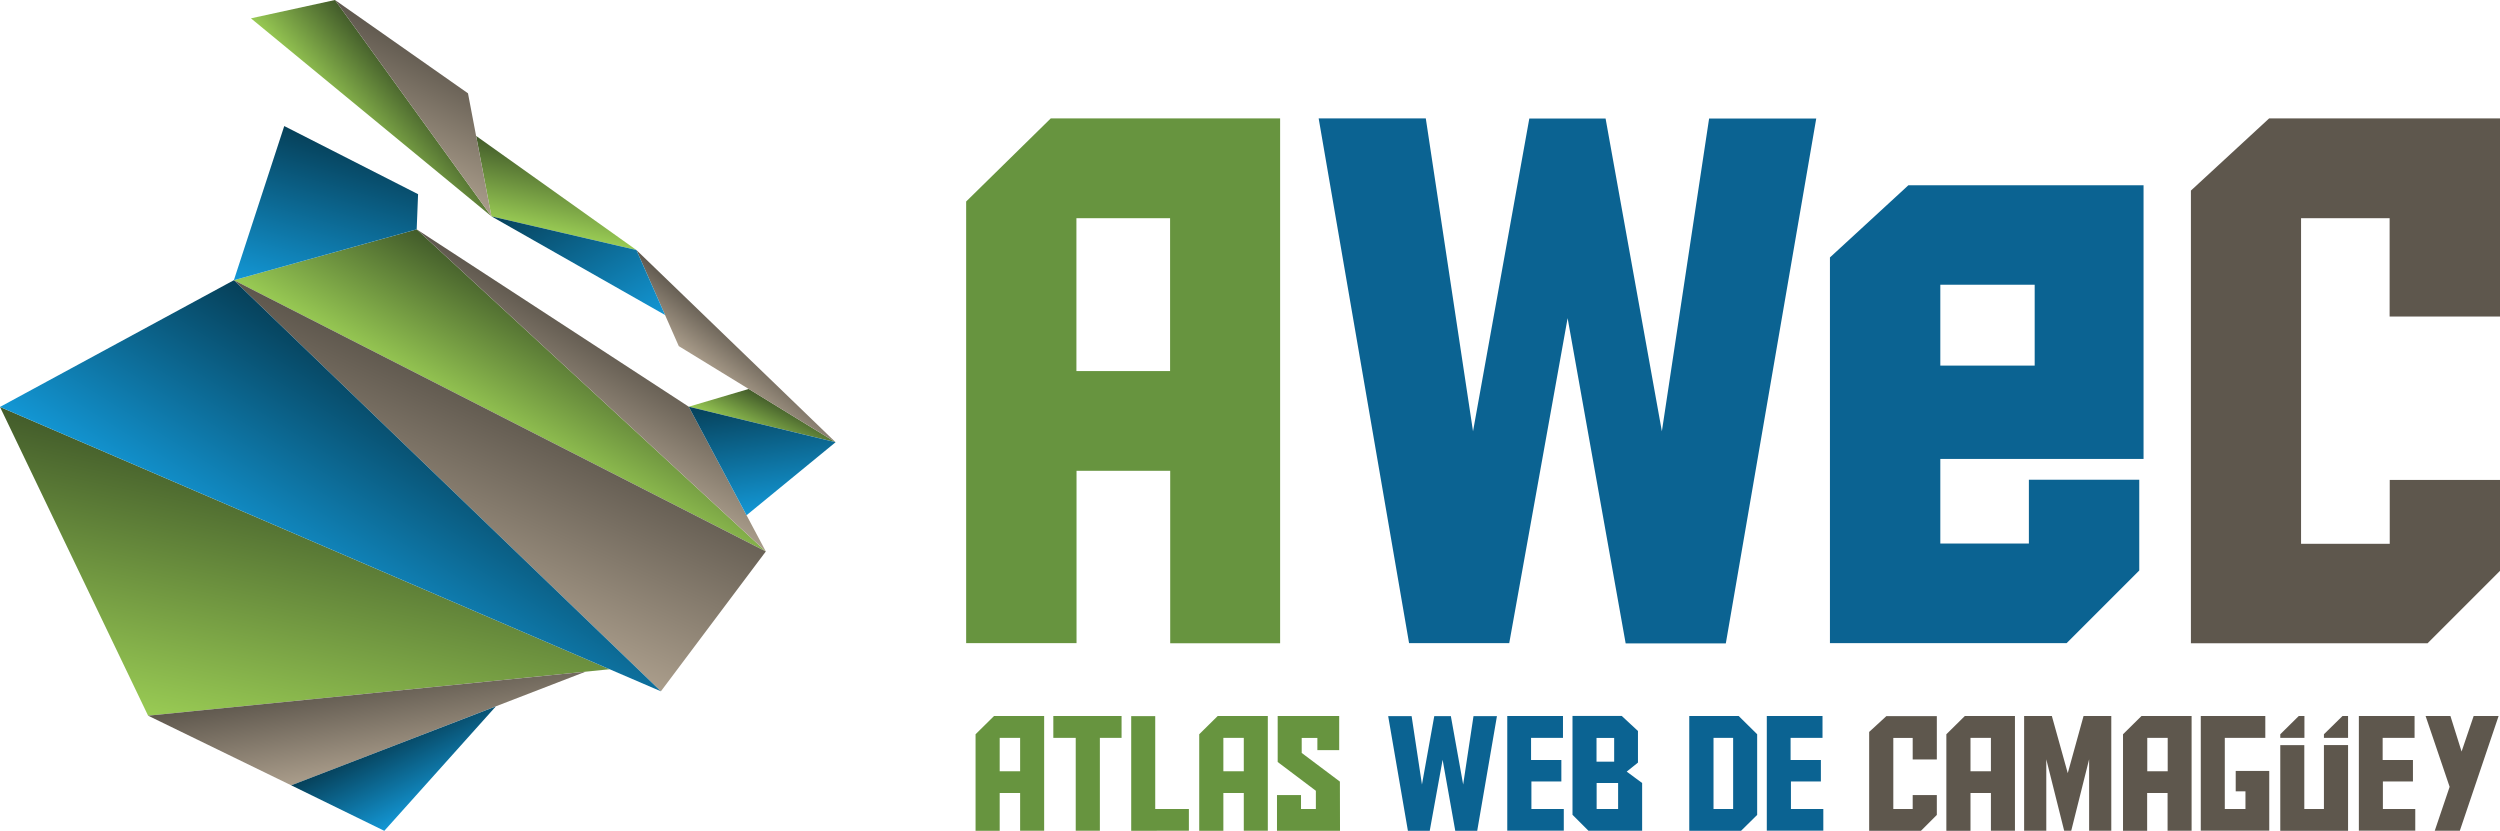<?xml version="1.0" encoding="utf-8"?>
<!-- Generator: Adobe Illustrator 24.1.2, SVG Export Plug-In . SVG Version: 6.00 Build 0)  -->
<svg version="1.1" id="Layer_1" xmlns="http://www.w3.org/2000/svg" xmlns:xlink="http://www.w3.org/1999/xlink" x="0px" y="0px"
	 viewBox="0 0 2153.9 715.8" style="enable-background:new 0 0 2153.9 715.8;" xml:space="preserve">
<style type="text/css">
	.st0{fill:url(#SVGID_1_);}
	.st1{fill:url(#SVGID_2_);}
	.st2{fill:url(#SVGID_3_);}
	.st3{fill:url(#SVGID_4_);}
	.st4{fill:url(#SVGID_5_);}
	.st5{fill:url(#SVGID_6_);}
	.st6{fill:url(#SVGID_7_);}
	.st7{fill:url(#SVGID_8_);}
	.st8{fill:url(#SVGID_9_);}
	.st9{fill:url(#SVGID_10_);}
	.st10{fill:url(#SVGID_11_);}
	.st11{fill:url(#SVGID_12_);}
	.st12{fill:url(#SVGID_13_);}
	.st13{fill:url(#SVGID_14_);}
	.st14{fill:url(#SVGID_15_);}
	.st15{fill:#67943F;}
	.st16{fill:#0B6392;}
	.st17{fill:#5E574D;}
</style>
<g>
	<g>
		
			<linearGradient id="SVGID_1_" gradientUnits="userSpaceOnUse" x1="352.045" y1="682.02" x2="303.009" y2="639.394" gradientTransform="matrix(1 0 0 -1 0 755.04)">
			<stop  offset="0" style="stop-color:#425B2A"/>
			<stop  offset="1" style="stop-color:#99CB54"/>
		</linearGradient>
		<polygon class="st0" points="288.6,0 423.4,186.4 216.2,15.8 		"/>
		
			<linearGradient id="SVGID_2_" gradientUnits="userSpaceOnUse" x1="486.241" y1="621.776" x2="472.229" y2="555.834" gradientTransform="matrix(1 0 0 -1 0 755.04)">
			<stop  offset="0" style="stop-color:#425B2A"/>
			<stop  offset="1" style="stop-color:#99CB54"/>
		</linearGradient>
		<polygon class="st1" points="410.2,117.1 423.4,186.4 548.3,215.4 		"/>
		
			<linearGradient id="SVGID_3_" gradientUnits="userSpaceOnUse" x1="666.292" y1="410.047" x2="651.218" y2="377.728" gradientTransform="matrix(1 0 0 -1 0 755.04)">
			<stop  offset="0" style="stop-color:#425B2A"/>
			<stop  offset="1" style="stop-color:#99CB54"/>
		</linearGradient>
		<polygon class="st2" points="593.4,350.4 645.1,335.1 719.9,381 		"/>
		
			<linearGradient id="SVGID_4_" gradientUnits="userSpaceOnUse" x1="482.32" y1="486.269" x2="423.966" y2="385.192" gradientTransform="matrix(1 0 0 -1 0 755.04)">
			<stop  offset="0" style="stop-color:#425B2A"/>
			<stop  offset="1" style="stop-color:#99CB54"/>
		</linearGradient>
		<polygon class="st3" points="201.5,241.4 659.8,475.1 359,197.6 		"/>
		
			<linearGradient id="SVGID_5_" gradientUnits="userSpaceOnUse" x1="274.219" y1="346.193" x2="225.639" y2="117.643" gradientTransform="matrix(1 0 0 -1 0 755.04)">
			<stop  offset="0" style="stop-color:#425B2A"/>
			<stop  offset="1" style="stop-color:#99CB54"/>
		</linearGradient>
		<polygon class="st4" points="127.6,616.6 525.2,576.6 0,350.6 		"/>
	</g>
	<g>
		
			<linearGradient id="SVGID_6_" gradientUnits="userSpaceOnUse" x1="379.792" y1="708.555" x2="332.208" y2="615.175" gradientTransform="matrix(1 0 0 -1 0 755.04)">
			<stop  offset="0" style="stop-color:#5E574D"/>
			<stop  offset="1" style="stop-color:#AA9D8B"/>
		</linearGradient>
		<polygon class="st5" points="423.4,186.4 288.6,0 403.2,80.4 		"/>
		
			<linearGradient id="SVGID_7_" gradientUnits="userSpaceOnUse" x1="641.716" y1="466.661" x2="615.395" y2="432.97" gradientTransform="matrix(1 0 0 -1 0 755.04)">
			<stop  offset="0" style="stop-color:#5E574D"/>
			<stop  offset="1" style="stop-color:#AA9D8B"/>
		</linearGradient>
		<polygon class="st6" points="548.3,215.4 719.9,381 584.8,298.2 		"/>
		
			<linearGradient id="SVGID_8_" gradientUnits="userSpaceOnUse" x1="531.854" y1="457.659" x2="486.866" y2="379.741" gradientTransform="matrix(1 0 0 -1 0 755.04)">
			<stop  offset="0" style="stop-color:#5E574D"/>
			<stop  offset="1" style="stop-color:#AA9D8B"/>
		</linearGradient>
		<polygon class="st7" points="359,197.6 659.8,475.1 593.4,350.4 		"/>
		
			<linearGradient id="SVGID_9_" gradientUnits="userSpaceOnUse" x1="436.153" y1="409.131" x2="365.401" y2="250.238" gradientTransform="matrix(1 0 0 -1 0 755.04)">
			<stop  offset="0" style="stop-color:#5E574D"/>
			<stop  offset="1" style="stop-color:#AA9D8B"/>
		</linearGradient>
		<polygon class="st8" points="569.4,595.6 201.5,241.4 659.8,475.1 		"/>
		
			<linearGradient id="SVGID_10_" gradientUnits="userSpaceOnUse" x1="314.339" y1="168.069" x2="326.639" y2="90.4" gradientTransform="matrix(1 0 0 -1 0 755.04)">
			<stop  offset="0" style="stop-color:#5E574D"/>
			<stop  offset="1" style="stop-color:#AA9D8B"/>
		</linearGradient>
		<polygon class="st9" points="504.5,578.7 250.9,676.6 127.6,616.6 		"/>
	</g>
	<g>
		
			<linearGradient id="SVGID_11_" gradientUnits="userSpaceOnUse" x1="462.882" y1="592.395" x2="540.094" y2="463.89" gradientTransform="matrix(1 0 0 -1 0 755.04)">
			<stop  offset="0" style="stop-color:#064059"/>
			<stop  offset="1" style="stop-color:#1397D5"/>
		</linearGradient>
		<polygon class="st10" points="423.4,186.4 548.3,215.4 573,271.4 		"/>
		
			<linearGradient id="SVGID_12_" gradientUnits="userSpaceOnUse" x1="653.321" y1="413.11" x2="667.182" y2="314.485" gradientTransform="matrix(1 0 0 -1 0 755.04)">
			<stop  offset="0" style="stop-color:#064059"/>
			<stop  offset="1" style="stop-color:#1397D5"/>
		</linearGradient>
		<polygon class="st11" points="593.4,350.4 719.9,381 643.2,443.9 		"/>
		
			<linearGradient id="SVGID_13_" gradientUnits="userSpaceOnUse" x1="306.951" y1="628.639" x2="268.461" y2="494.411" gradientTransform="matrix(1 0 0 -1 0 755.04)">
			<stop  offset="0" style="stop-color:#064059"/>
			<stop  offset="1" style="stop-color:#1397D5"/>
		</linearGradient>
		<polygon class="st12" points="359,197.6 201.5,241.4 244.9,108.6 360.2,167.3 		"/>
		
			<linearGradient id="SVGID_14_" gradientUnits="userSpaceOnUse" x1="365.445" y1="411.185" x2="259.815" y2="242.136" gradientTransform="matrix(1 0 0 -1 0 755.04)">
			<stop  offset="0" style="stop-color:#064059"/>
			<stop  offset="1" style="stop-color:#1397D5"/>
		</linearGradient>
		<polygon class="st13" points="0,350.6 569.4,595.6 201.5,241.4 		"/>
		
			<linearGradient id="SVGID_15_" gradientUnits="userSpaceOnUse" x1="335.485" y1="119.681" x2="366.32" y2="56.471" gradientTransform="matrix(1 0 0 -1 0 755.04)">
			<stop  offset="0" style="stop-color:#064059"/>
			<stop  offset="1" style="stop-color:#1397D5"/>
		</linearGradient>
		<polygon class="st14" points="331.1,715.8 427.2,608.6 250.9,676.6 		"/>
	</g>
</g>
<g>
	<g>
		<path class="st15" d="M927.5,554.1h-95.1V173.6l72.9-71.6h197.6v452.2h-94.7V405.6h-80.7L927.5,554.1L927.5,554.1z M1008.1,319.6
			V188h-80.7v131.7H1008.1z"/>
		<path class="st16" d="M1300.3,554.1H1214L1136.1,102h92.3l40.7,269.6l48.5-269.5h65.7l48.5,269.5l40.7-269.5h92.3l-77.9,452.2
			h-86.3l-50-280.2L1300.3,554.1L1300.3,554.1z"/>
		<path class="st16" d="M1671.7,395.4h175.1V159.6h-202.6l-67.6,62.2v332.3h203.9l50.7-50.7l11.9-11.9v-78.2H1748v55h-76.3
			L1671.7,395.4L1671.7,395.4z M1671.7,245.3h81.3v69.7h-81.3V245.3z"/>
		<path class="st17" d="M2058.9,468.5v-55h95.1v78.2l-62.5,62.5h-203.9V164.2L1955,102h198.9v170.7h-95.1v-84.7h-76.3v280.5
			L2058.9,468.5L2058.9,468.5z"/>
	</g>
	<g>
		<g>
			<path class="st15" d="M861.3,715.8h-20.8v-83.2l15.9-15.7h43.2v98.8h-20.7v-32.5h-17.6L861.3,715.8L861.3,715.8z M878.9,664.5
				v-28.8h-17.6v28.8H878.9z"/>
			<path class="st15" d="M966.3,635.7h-18.7v80h-20.8v-80h-19.3v-18.8h58.8V635.7L966.3,635.7z"/>
			<path class="st15" d="M974.6,715.8v-98.8h20.7V697h29v18.7L974.6,715.8L974.6,715.8z"/>
			<path class="st15" d="M1054,715.8h-20.8v-83.2l15.9-15.7h43.2v98.8h-20.7v-32.5H1054L1054,715.8L1054,715.8z M1071.6,664.5v-28.8
				H1054v28.8H1071.6z"/>
			<path class="st15" d="M1154.5,715.8h-54.3V685h20.7v12h12.8v-15.7l-32.9-24.8v-39.6h53v29.4h-18.8v-10.5h-13.5v12.9l32.9,24.7
				L1154.5,715.8L1154.5,715.8z"/>
			<path class="st16" d="M1231.8,715.8H1213l-17-98.8h20.2l8.9,58.9l10.6-58.9h14.3l10.6,58.9l8.9-58.9h20.2l-17,98.8h-18.9
				l-10.9-61.2L1231.8,715.8L1231.8,715.8z"/>
			<path class="st16" d="M1298.6,616.9h48v18.8h-27.5v19.1h26.1v18.5h-25.8V697h27.9v18.7h-48.7L1298.6,616.9L1298.6,616.9z"/>
			<path class="st16" d="M1414.8,674.6v41.1h-46.3l-13.7-13.7v-85.2h42.4l14,13v27.2l-9.7,7.8L1414.8,674.6z M1390.7,656.2v-20.4
				h-15.2v20.4H1390.7z M1394.1,697v-22.4h-18.5V697H1394.1z"/>
			<path class="st16" d="M1455.5,616.9h42.5l15.9,15.7v69.5l-13.9,13.7h-44.6V616.9L1455.5,616.9z M1493.2,697v-61.3h-16.9V697
				H1493.2z"/>
			<path class="st16" d="M1522.2,616.9h48v18.8h-27.5v19.1h26.1v18.5H1543V697h27.9v18.7h-48.7L1522.2,616.9L1522.2,616.9z"/>
		</g>
		<g>
			<path class="st17" d="M1647.9,697v-12h20.8v17.1l-13.7,13.7h-44.6v-85.2l14.8-13.6h43.5v37.3h-20.8v-18.5h-16.7V697H1647.9
				L1647.9,697z"/>
			<path class="st17" d="M1697.7,715.8h-20.8v-83.2l15.9-15.7h43.2v98.8h-20.7v-32.5h-17.6V715.8z M1715.3,664.5v-28.8h-17.6v28.8
				H1715.3z"/>
			<path class="st17" d="M1795.1,616.9h23.9v98.8h-19.1v-61.5l-15.4,61.5h-6.1l-15.4-61.5v61.5h-19.1v-98.8h23.9l13.7,49.2
				L1795.1,616.9L1795.1,616.9z"/>
			<path class="st17" d="M1849.9,715.8h-20.8v-83.2l15.9-15.7h43.2v98.8h-20.7v-32.5h-17.6V715.8z M1867.6,664.5v-28.8h-17.6v28.8
				H1867.6z"/>
			<path class="st17" d="M1934.6,697v-15.2h-8.4v-17.6h28.9v51.5h-59v-98.8h55.6v18.8h-34.9V697H1934.6z"/>
			<path class="st17" d="M2023,715.8h-58.4v-73.8h20.7V697h16.9v-55.1h20.8V715.8z"/>
			<path class="st17" d="M2032.3,616.9h48v18.8h-27.5v19.1h26.1v18.5H2053V697h27.9v18.7h-48.6V616.9z"/>
			<path class="st17" d="M2131.2,616.9h21.5l-33.4,98.8h-21.6l12.8-37.8l-20.7-61h21.4l9.6,30.6L2131.2,616.9L2131.2,616.9z"/>
			<polygon class="st17" points="1980.5,616.9 1985.4,616.9 1985.4,635.7 1964.6,635.7 1964.6,632.6 			"/>
			<polygon class="st17" points="2018.2,616.9 2023,616.9 2023,635.7 2002.2,635.7 2002.2,632.6 			"/>
		</g>
	</g>
</g>
</svg>
